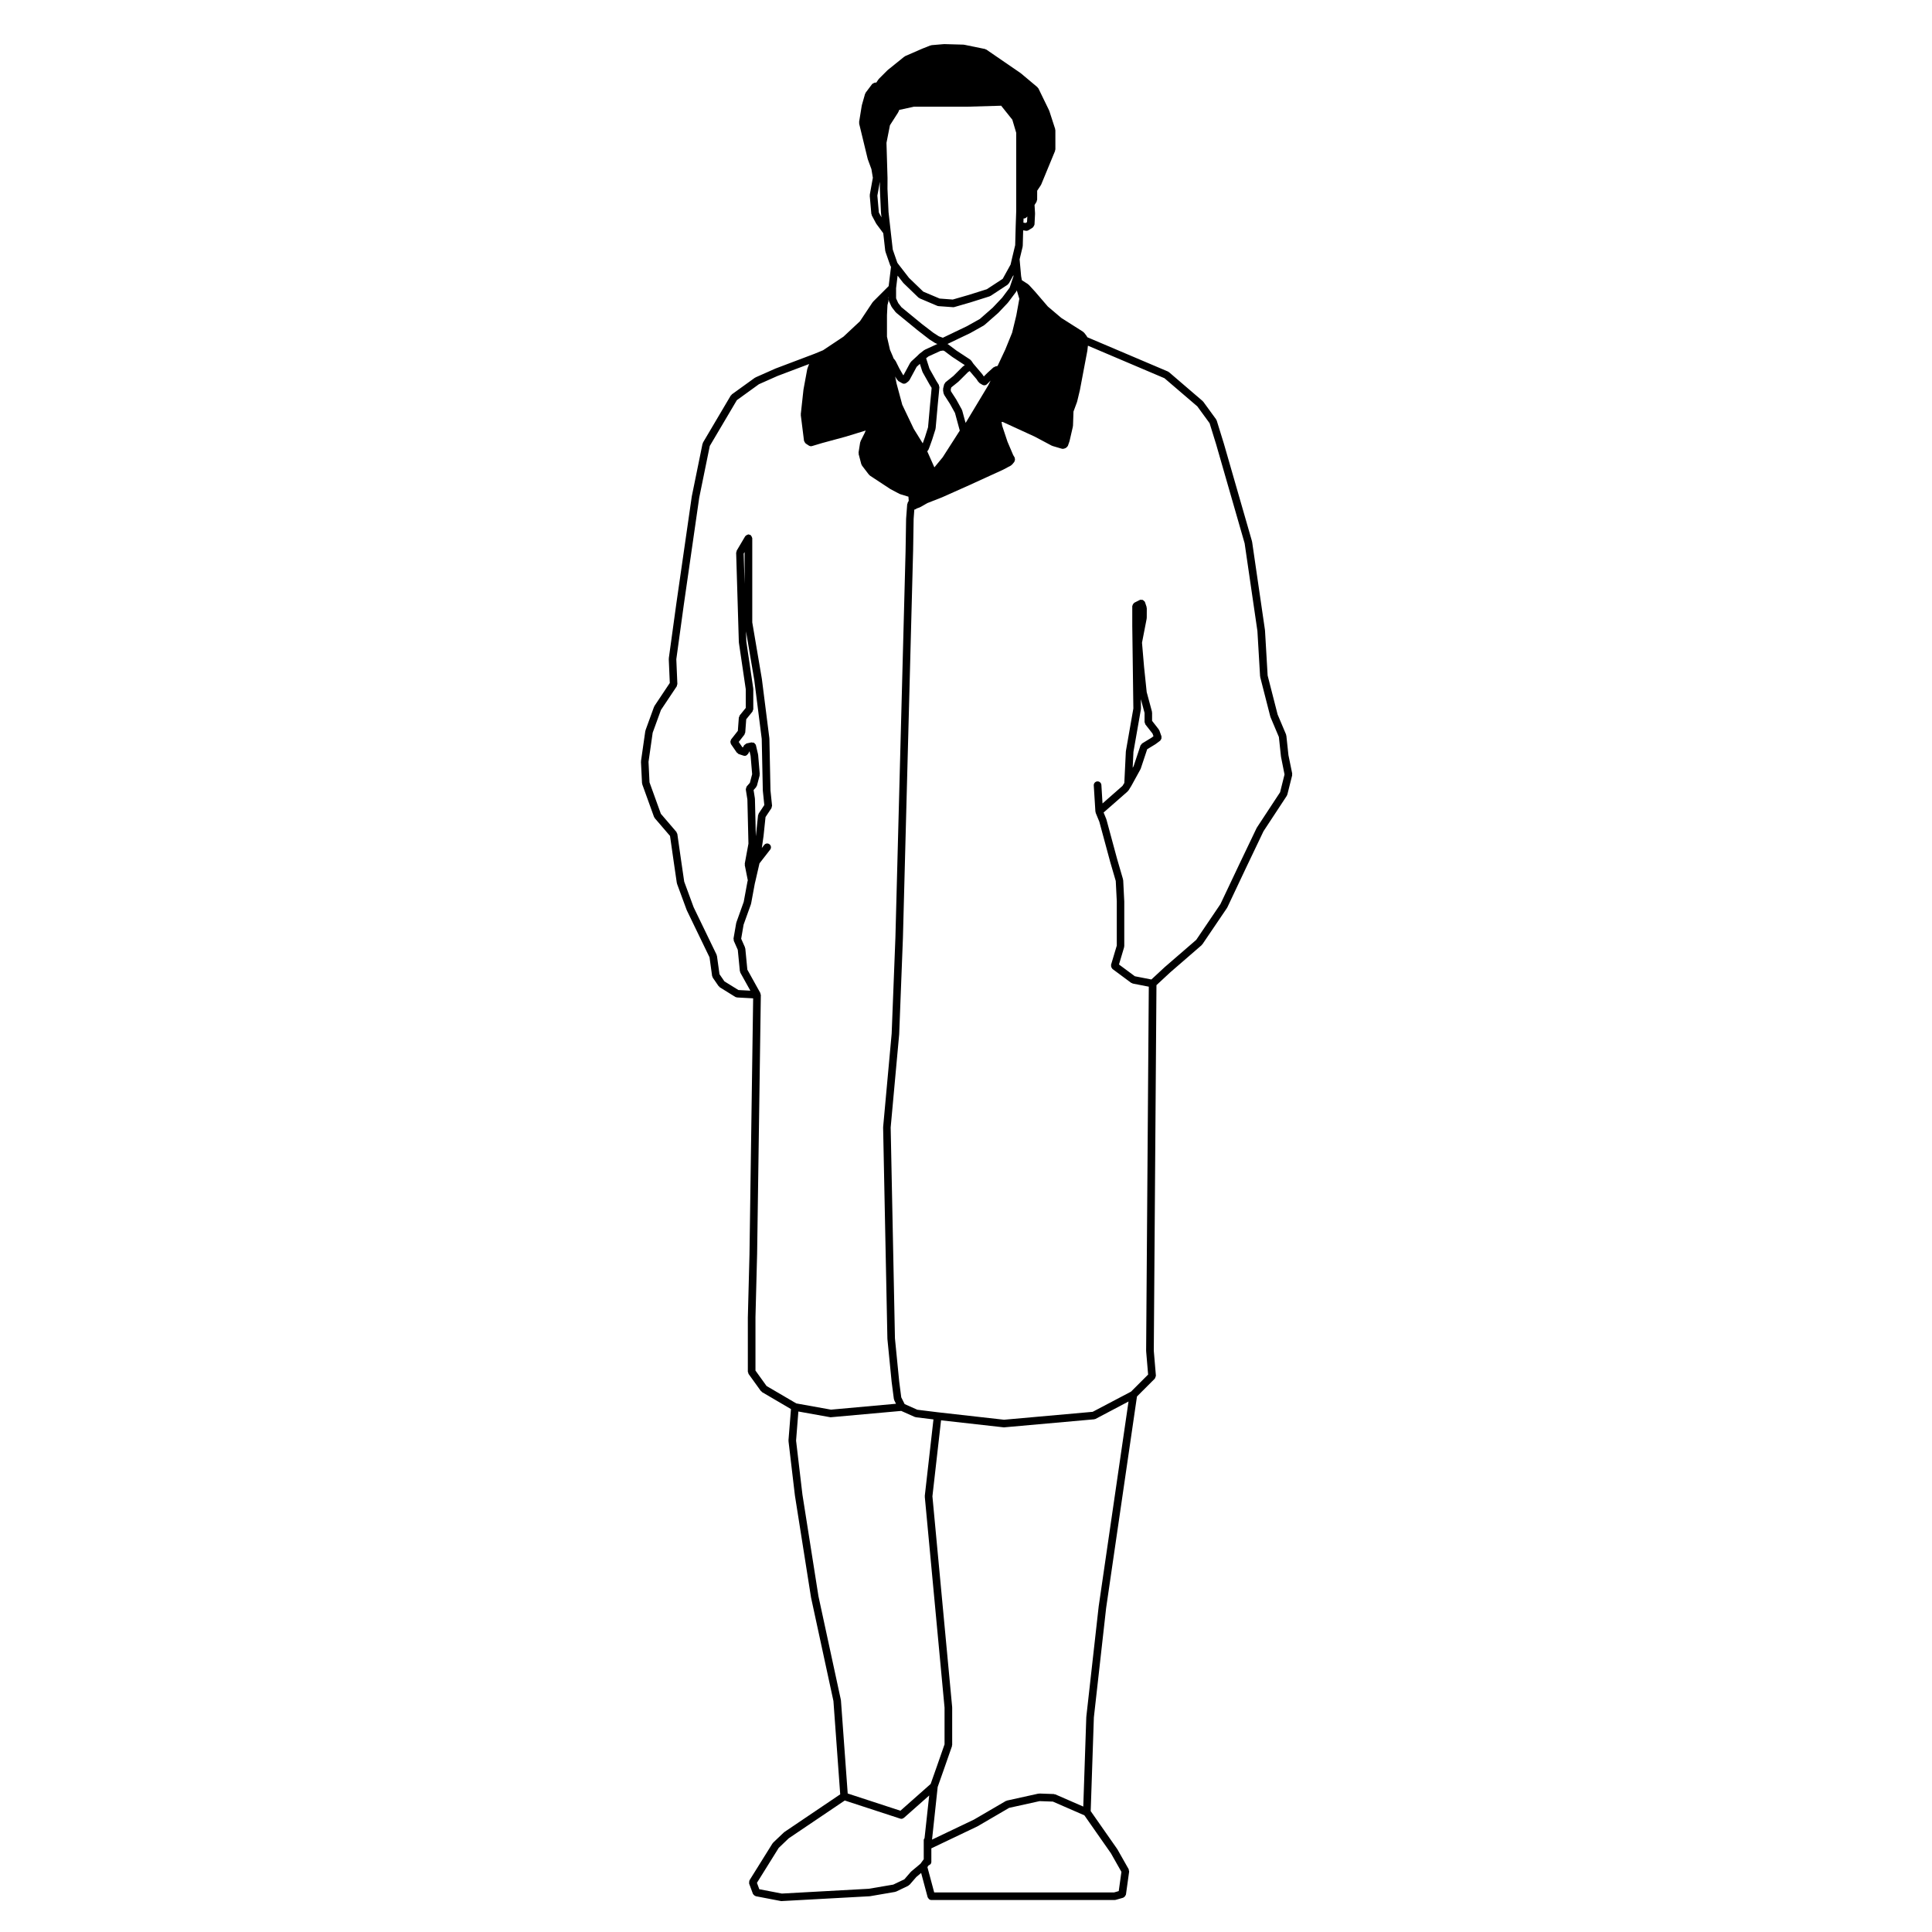 <?xml version="1.0" encoding="UTF-8"?>
<!-- Uploaded to: SVG Repo, www.svgrepo.com, Generator: SVG Repo Mixer Tools -->
<svg fill="#000000" width="800px" height="800px" version="1.1" viewBox="144 144 512 512" xmlns="http://www.w3.org/2000/svg">
 <path d="m485.45 344.12-0.555-5.184c0-0.051-0.059-0.082-0.07-0.125-0.016-0.051 0.02-0.102 0-0.156l-2.242-5.305-2.644-10.324-0.699-11.945c-0.004-0.02-0.02-0.031-0.023-0.051 0-0.012 0.016-0.031 0.016-0.039l-3.406-23.383c-0.004-0.031-0.031-0.039-0.039-0.059-0.004-0.031 0.02-0.051 0.012-0.082l-7.508-26.066c0-0.012-0.004-0.012-0.012-0.012v-0.012l-1.84-5.953c-0.016-0.059-0.082-0.082-0.105-0.125-0.023-0.047-0.004-0.117-0.047-0.168l-3.406-4.676c-0.023-0.039-0.074-0.039-0.105-0.07-0.023-0.031-0.02-0.082-0.055-0.102l-8.922-7.656c-0.039-0.039-0.105-0.031-0.152-0.059-0.047-0.02-0.055-0.09-0.105-0.105l-21.371-9.082-0.262-0.434c-0.016-0.02-0.047-0.02-0.059-0.039-0.016-0.02-0.004-0.051-0.02-0.07l-0.562-0.711c-0.039-0.051-0.105-0.039-0.152-0.082-0.039-0.039-0.047-0.105-0.102-0.137l-5.754-3.652-3.566-3.023-3.344-3.894c-0.012-0.012-0.016-0.012-0.02-0.012 0-0.012 0-0.012-0.004-0.02l-1.699-1.848c-0.031-0.031-0.086-0.02-0.117-0.051-0.039-0.039-0.039-0.09-0.086-0.117l-1.617-1.031-0.199-1.074-0.402-4.457 0.812-3.375c0.012-0.039-0.02-0.07-0.016-0.105s0.039-0.059 0.039-0.102l0.109-4.109 0.711 0.117c0.055 0.012 0.105 0.012 0.156 0.012 0.18 0 0.367-0.051 0.535-0.145l1.133-0.711c0.031-0.02 0.031-0.07 0.059-0.09 0.105-0.09 0.16-0.195 0.23-0.324 0.055-0.105 0.121-0.188 0.141-0.309 0-0.031 0.035-0.051 0.039-0.09l0.145-2.832c0-0.02-0.02-0.031-0.02-0.051 0-0.031 0.02-0.039 0.02-0.059l-0.133-2.231 0.535-0.855c0.055-0.09 0.02-0.188 0.051-0.277 0.031-0.102 0.105-0.156 0.105-0.266l0.008-2.394 0.961-1.445c0.02-0.031 0.004-0.059 0.02-0.082 0.02-0.039 0.059-0.059 0.082-0.102l3.68-8.918c0.031-0.07-0.012-0.137 0-0.195 0.016-0.07 0.082-0.117 0.082-0.188l-0.004-5.102c0-0.059-0.055-0.09-0.059-0.145-0.012-0.059 0.031-0.105 0.012-0.156l-1.562-4.82c-0.012-0.02-0.039-0.031-0.051-0.059-0.012-0.02 0.004-0.051-0.004-0.07l-2.824-5.816c-0.035-0.07-0.109-0.082-0.156-0.137-0.051-0.059-0.039-0.137-0.102-0.188l-4.398-3.688c-0.012-0.012-0.031-0.012-0.047-0.02-0.016-0.012-0.016-0.031-0.031-0.039l-9.07-6.227c-0.059-0.039-0.133-0.02-0.195-0.051-0.07-0.02-0.102-0.102-0.172-0.105l-5.527-1.133c-0.035-0.012-0.055 0.02-0.09 0.02-0.035-0.012-0.051-0.039-0.086-0.039l-5.106-0.145h-0.023c-0.016 0-0.023 0.02-0.047 0.02-0.016 0-0.023-0.012-0.039-0.012l-3.258 0.277c-0.055 0.012-0.086 0.059-0.137 0.07-0.055 0.02-0.102-0.02-0.152 0l-2.125 0.848c-0.004 0-0.004 0.012-0.012 0.012h-0.02l-4.531 1.973c-0.047 0.02-0.055 0.082-0.102 0.105-0.039 0.02-0.09 0.012-0.125 0.039l-4.394 3.543c-0.016 0.012-0.012 0.031-0.023 0.039-0.016 0.02-0.039 0.012-0.055 0.031l-2.262 2.262c-0.023 0.02-0.016 0.07-0.039 0.102-0.023 0.02-0.066 0.02-0.086 0.051l-0.555 0.836h-0.312c-0.023 0-0.039 0.02-0.066 0.031-0.137 0-0.238 0.082-0.359 0.145-0.117 0.059-0.23 0.09-0.316 0.188-0.016 0.02-0.047 0.02-0.059 0.039l-1.703 2.262c-0.039 0.051-0.016 0.117-0.047 0.176-0.031 0.059-0.102 0.082-0.117 0.145l-0.848 2.984c-0.004 0.02 0.012 0.039 0.004 0.059-0.004 0.031-0.023 0.039-0.031 0.059l-0.711 4.387c-0.012 0.082 0.047 0.125 0.047 0.195 0 0.07-0.051 0.125-0.031 0.207l2.262 9.344c0.004 0.031 0.031 0.039 0.035 0.059 0.004 0.02-0.012 0.039 0 0.059l0.957 2.602 0.379 2.281-0.816 4.508c-0.004 0.051 0.031 0.09 0.031 0.137s-0.047 0.082-0.039 0.125l0.422 4.82c0.004 0.07 0.074 0.117 0.098 0.188 0.02 0.07-0.016 0.125 0.02 0.195l1.133 2.125c0.016 0.031 0.051 0.039 0.066 0.07 0.012 0.02 0 0.039 0.016 0.059l1.828 2.469 0.527 4.695c0.004 0.039 0.047 0.059 0.055 0.105 0.004 0.031-0.02 0.07-0.004 0.105l1.281 3.68c0.02 0.059 0.07 0.082 0.102 0.125 0.016 0.039 0 0.082 0.02 0.105l0.07 0.105-0.621 5.098-1.879 1.879-2.266 2.262c-0.023 0.031-0.016 0.07-0.039 0.102-0.023 0.031-0.066 0.031-0.086 0.059l-3.332 5.008-4.375 4.09-5.41 3.602-2.262 0.938h-0.004l-10.484 3.965c-0.012 0.012-0.012 0.02-0.023 0.031-0.012 0-0.016-0.012-0.023 0l-5.106 2.262c-0.035 0.012-0.039 0.059-0.074 0.082-0.035 0.02-0.074 0-0.105 0.02l-6.098 4.398c-0.059 0.051-0.059 0.125-0.109 0.176-0.051 0.059-0.125 0.07-0.168 0.125l-7.367 12.469c-0.031 0.059 0 0.117-0.023 0.176-0.02 0.051-0.082 0.082-0.098 0.137l-2.832 13.887c0 0.012 0.004 0.02 0.004 0.039 0 0.012-0.016 0.012-0.016 0.02l-4.106 28.484-1.988 14.445c-0.004 0.039 0.023 0.059 0.023 0.102 0 0.031-0.035 0.051-0.031 0.09l0.273 6.328-4.07 6.109c-0.023 0.039-0.004 0.082-0.023 0.117s-0.07 0.051-0.086 0.102l-2.262 6.227c-0.012 0.039 0.012 0.082 0.004 0.105-0.012 0.039-0.051 0.059-0.055 0.102l-1.137 7.93c-0.004 0.039 0.023 0.059 0.023 0.102 0 0.039-0.035 0.059-0.035 0.102l0.281 5.668c0 0.059 0.055 0.09 0.066 0.137 0.012 0.059-0.023 0.102-0.004 0.156l3.117 8.641c0.023 0.082 0.098 0.117 0.141 0.188 0.023 0.039 0.012 0.09 0.039 0.125l4.062 4.731 0.953 6.648v0.012l0.848 5.805c0.004 0.039 0.047 0.07 0.055 0.102 0.004 0.039-0.016 0.07-0.004 0.105l2.555 6.938c0.004 0.02 0.023 0.031 0.035 0.051 0.004 0.012-0.004 0.031 0 0.039l6.027 12.469 0.684 4.949c0.012 0.09 0.09 0.145 0.121 0.227 0.031 0.07 0 0.137 0.047 0.207l1.559 2.262c0.035 0.059 0.105 0.039 0.152 0.082 0.059 0.07 0.07 0.156 0.145 0.207l4.109 2.551c0.133 0.09 0.277 0.105 0.418 0.125 0.02 0 0.035 0.02 0.055 0.02h0.047c0.004 0 0.004 0.012 0.012 0.012l4.211 0.227-0.973 67.898-0.43 16.57v0.012l-0.004 0.012v14.453c0 0.117 0.086 0.195 0.121 0.297 0.031 0.102 0.004 0.207 0.07 0.297l3.258 4.523c0.039 0.059 0.109 0.039 0.156 0.082 0.059 0.07 0.074 0.156 0.152 0.207l7.672 4.5-0.66 8.305c0 0.031 0.031 0.059 0.031 0.09 0 0.039-0.031 0.07-0.023 0.105l1.703 14.445c0 0.012 0.004 0.012 0.012 0.02 0.004 0.012-0.004 0.012-0.004 0.02l4.254 26.922c0 0.012 0.016 0.02 0.016 0.031s-0.004 0.02-0.004 0.031l5.93 27.402 1.797 24.727-14.82 10.004c-0.023 0.02-0.023 0.059-0.051 0.082-0.02 0.02-0.055 0.012-0.082 0.031l-2.832 2.695c-0.035 0.031-0.023 0.09-0.051 0.117-0.031 0.039-0.086 0.039-0.109 0.082l-6.098 9.777c-0.012 0.02 0 0.051-0.012 0.07-0.066 0.105-0.051 0.238-0.059 0.363-0.016 0.137-0.055 0.258-0.016 0.383 0.004 0.02-0.012 0.039 0 0.07l0.992 2.684c0.02 0.051 0.066 0.082 0.09 0.117 0.039 0.07 0.086 0.117 0.141 0.176 0.117 0.125 0.246 0.215 0.414 0.277 0.047 0.012 0.066 0.059 0.109 0.07l6.66 1.281c0.066 0.012 0.125 0.02 0.191 0.02 0.016 0 0.035 0 0.055-0.012l23.176-1.27h0.004c0.055 0 0.117 0 0.172-0.012l6.656-1.145c0.023 0 0.035-0.031 0.059-0.039 0.07-0.012 0.137-0.012 0.207-0.039l3.258-1.559c0.074-0.039 0.098-0.125 0.156-0.176 0.051-0.039 0.125-0.02 0.172-0.082l1.793-2.066 1.273-1.062 1.719 6.414c0.031 0.117 0.125 0.188 0.191 0.289 0.047 0.07 0.07 0.137 0.125 0.188 0.18 0.168 0.402 0.277 0.656 0.277h48.598c0.098 0 0.18-0.02 0.281-0.039l1.988-0.57c0.066-0.02 0.09-0.09 0.145-0.117 0.133-0.07 0.238-0.145 0.324-0.266 0.07-0.09 0.105-0.168 0.145-0.266 0.023-0.07 0.09-0.105 0.102-0.188l0.848-6.082c0.016-0.117-0.059-0.215-0.086-0.324-0.02-0.105 0.016-0.215-0.039-0.312l-2.973-5.246c-0.012-0.02-0.031-0.02-0.039-0.031-0.012-0.02 0-0.039-0.012-0.051l-7.039-10.066 0.84-24.836 3.254-29.02 8.168-56.027 4.727-4.727c0.012-0.02 0.012-0.039 0.02-0.051 0.086-0.09 0.09-0.215 0.137-0.332 0.051-0.125 0.125-0.238 0.117-0.371 0-0.02 0.016-0.031 0.016-0.039l-0.559-6.606 0.707-96.879 3.637-3.375 8.344-7.227c0.047-0.039 0.035-0.102 0.074-0.145 0.023-0.031 0.082-0.02 0.102-0.051l6.523-9.633c0.016-0.02 0.004-0.039 0.016-0.059 0.016-0.031 0.051-0.039 0.066-0.07l4.957-10.488 4.648-9.734 6.191-9.418c0.031-0.051 0.004-0.102 0.023-0.137 0.031-0.07 0.098-0.102 0.105-0.168l1.281-5.109c0.02-0.082-0.035-0.137-0.035-0.215 0.004-0.082 0.059-0.145 0.047-0.227zm-11.609-56.133 3.387 23.242 0.707 12.016c0.004 0.031 0.039 0.059 0.051 0.09 0 0.039-0.023 0.07-0.02 0.102l2.684 10.488c0.012 0.031 0.039 0.039 0.051 0.07s-0.012 0.051 0 0.07l2.215 5.246 0.543 5.098c0 0.02 0.02 0.031 0.02 0.051 0 0.012-0.016 0.031-0.012 0.039l0.945 4.742-1.176 4.715-6.141 9.344c-0.016 0.02 0 0.051-0.016 0.07-0.016 0.031-0.047 0.031-0.055 0.051l-4.676 9.777-4.934 10.418-6.402 9.457-8.258 7.144c-0.004 0-0.004 0.012-0.012 0.02h-0.016l-3.598 3.336-4.379-0.855-4.207-3.117 1.359-4.566c0.02-0.051-0.02-0.102-0.012-0.145 0.004-0.051 0.055-0.09 0.055-0.137v-11.906c0-0.012-0.012-0.012-0.012-0.02 0-0.012 0.004-0.02 0.004-0.031l-0.277-5.531c-0.004-0.039-0.051-0.07-0.055-0.105-0.004-0.035 0.023-0.082 0.016-0.117l-1.566-5.379-2.832-10.469c-0.004-0.02-0.031-0.031-0.039-0.051-0.004-0.031 0.012-0.051 0-0.07l-0.715-1.754 1.723-1.508h0.004l4.676-4.102c0.051-0.051 0.039-0.117 0.082-0.168 0.031-0.039 0.09-0.02 0.109-0.059l0.711-1.145c0.004 0 0-0.012 0.004-0.02 0.004-0.012 0.016-0.012 0.02-0.02l2.414-4.387c0.016-0.031 0-0.059 0.012-0.082 0.02-0.039 0.055-0.059 0.07-0.09l1.723-5.184 2.231-1.359c0.012-0.012 0.012-0.031 0.023-0.039 0.016-0.012 0.035-0.012 0.055-0.02l1.137-0.848c0.074-0.059 0.074-0.145 0.125-0.215 0.086-0.105 0.145-0.188 0.188-0.312 0.039-0.125 0.031-0.246 0.016-0.371-0.004-0.09 0.039-0.168 0.012-0.246l-0.559-1.566c-0.02-0.051-0.086-0.07-0.109-0.117-0.023-0.051-0.004-0.105-0.047-0.156l-1.773-2.273v-2.211c0-0.051-0.051-0.082-0.055-0.125-0.004-0.047 0.031-0.09 0.016-0.137l-1.391-5.152-0.699-6.711-0.543-6.367 1.238-6.379c0.012-0.039-0.02-0.07-0.02-0.102 0.004-0.039 0.039-0.059 0.039-0.102l0.012-2.574c0-0.059-0.055-0.102-0.066-0.145-0.004-0.059 0.031-0.105 0.016-0.168l-0.422-1.27c-0.012-0.031-0.039-0.039-0.055-0.059-0.012-0.031 0.004-0.051-0.004-0.082-0.051-0.102-0.16-0.125-0.242-0.207-0.098-0.09-0.16-0.195-0.281-0.246-0.125-0.051-0.246-0.031-0.383-0.031-0.105 0-0.207-0.051-0.312-0.02-0.023 0.012-0.031 0.039-0.059 0.051-0.02 0.012-0.051-0.012-0.07 0.012l-1.414 0.711c-0.055 0.02-0.066 0.09-0.105 0.117-0.109 0.082-0.176 0.168-0.246 0.289-0.07 0.105-0.121 0.207-0.141 0.344-0.012 0.051-0.066 0.09-0.066 0.145v5.246 0.012 0.012l0.289 21.875-1.969 11.234c-0.004 0.02 0.016 0.039 0.012 0.059 0 0.02-0.023 0.039-0.031 0.059l-0.406 8.383-0.492 0.785-4.559 4.004v0.012l-0.727 0.629-0.301-4.902c-0.039-0.527-0.484-0.945-1.008-0.945h-0.066c-0.551 0.039-0.973 0.516-0.945 1.074l0.434 6.938c0 0.059 0.059 0.102 0.07 0.156 0.016 0.051-0.02 0.105 0 0.156l0.973 2.371 2.816 10.41 0.004 0.012s-0.004 0-0.004 0.012l1.535 5.266 0.273 5.359v11.758l-1.523 5.098c-0.02 0.082 0.031 0.145 0.023 0.227-0.012 0.125-0.004 0.238 0.039 0.363 0.047 0.125 0.105 0.215 0.191 0.312 0.051 0.059 0.051 0.145 0.109 0.188l4.957 3.68c0.082 0.059 0.176 0.059 0.266 0.09 0.055 0.02 0.086 0.09 0.141 0.102l4.281 0.836-0.707 96.508c0 0.02 0.016 0.031 0.02 0.039 0 0.02-0.016 0.031-0.016 0.051l0.523 6.191-4.523 4.523-10.168 5.352-23.492 2.098-17.477-1.969h-0.004l-5.5-0.68-3.359-1.496-0.898-1.789-0.543-4.191-1.129-11.438-1.133-55.895 2.258-24.727c0-0.012-0.012-0.02-0.012-0.031 0-0.012 0.012-0.02 0.012-0.031l0.992-25.504v-0.012l2.691-102.31c0-0.012 0.004-0.012 0.004-0.012l0.141-8.641 0.18-2.469c0.121-0.031 0.25-0.039 0.359-0.105l0.312-0.207 0.727-0.258c0.023-0.012 0.031-0.039 0.055-0.051 0.035-0.012 0.082-0.012 0.117-0.031l1.91-1.082 3.914-1.535c0.004-0.012 0.004-0.012 0.016-0.02h0.023l7.934-3.543v-0.012h0.004l8.074-3.688c0.004 0 0.012-0.012 0.016-0.012 0.016-0.012 0.023-0.012 0.039-0.012l2.125-1.133c0.074-0.039 0.098-0.125 0.152-0.176 0.051-0.051 0.117-0.031 0.156-0.082l0.57-0.711c0.051-0.059 0.031-0.137 0.066-0.207 0.059-0.125 0.098-0.227 0.105-0.363 0.012-0.125-0.012-0.238-0.051-0.363-0.023-0.07 0.004-0.145-0.035-0.215l-0.387-0.648-1.516-3.562-1.391-4.18-0.18-1.043 0.367 0.031 8.449 3.879 4.516 2.402c0.047 0.02 0.098 0.02 0.137 0.031 0.02 0.012 0.031 0.039 0.051 0.039l2.41 0.711c0.098 0.031 0.191 0.051 0.289 0.051 0.105 0 0.207-0.02 0.312-0.051l0.422-0.137c0.047-0.02 0.059-0.059 0.098-0.082 0.156-0.07 0.273-0.176 0.371-0.324 0.047-0.059 0.102-0.102 0.125-0.168 0.016-0.031 0.047-0.039 0.055-0.07l0.137-0.422h0.012l0.289-0.855c0-0.02-0.012-0.039-0.004-0.051 0.004-0.02 0.023-0.031 0.023-0.051l0.848-3.68c0.012-0.031-0.02-0.059-0.016-0.102 0.004-0.031 0.039-0.059 0.047-0.09l0.133-3.809 0.938-2.539c0.004-0.02-0.012-0.039-0.004-0.059 0.012-0.02 0.035-0.031 0.039-0.059l0.711-2.973c0-0.012-0.004-0.02-0.004-0.02 0.004-0.012 0.016-0.02 0.016-0.031l0.992-5.246 0.992-5.234c0-0.02-0.012-0.031-0.012-0.039 0.004-0.012 0.02-0.02 0.02-0.039l0.137-1.211 20.285 8.621 8.711 7.465 3.25 4.457 1.785 5.769v0.012zm-29.469 55.277 1.977-11.266c0.012-0.039-0.02-0.059-0.02-0.102 0.004-0.031 0.039-0.059 0.039-0.09l-0.031-2.519 0.984 3.641v2.43c0 0.117 0.09 0.207 0.125 0.312 0.035 0.102 0.016 0.215 0.09 0.309l1.891 2.418 0.258 0.711-0.508 0.383-2.504 1.527c-0.098 0.059-0.109 0.168-0.18 0.246-0.086 0.102-0.207 0.156-0.25 0.297l-1.809 5.441-0.262 0.484zm-62.359-169.46c0.012-0.02 0-0.051 0.012-0.07 0.016-0.031 0.051-0.051 0.066-0.082l0.215-0.523 3.914-0.855h14.203 0.031l8.863-0.258 2.961 3.707 1.031 3.481v20.691l-0.137 3.926h0.004-0.004l-0.137 5.144-0.828 3.445v0.012l-0.395 1.691-2.082 3.777-4.207 2.754-4.797 1.516h-0.004l-4.231 1.219-3.473-0.258-4.348-1.84-3.777-3.641-2.922-3.769-0.012-0.02-0.168-0.246-1.199-3.465-0.551-4.84-0.57-5.09-0.281-6.141 0.012-2.816s-0.004-0.012-0.004-0.02c0 0 0.004 0 0.004-0.012l-0.277-9.367 0.918-4.664zm4.144 83.852-3.047-6.387-1.531-5.699-0.348-1.797 0.484 0.836c0.035 0.059 0.109 0.039 0.156 0.09 0.074 0.102 0.105 0.215 0.211 0.289l0.988 0.57c0.16 0.09 0.332 0.137 0.504 0.137 0.211 0 0.43-0.07 0.613-0.207l0.562-0.434c0.031-0.031 0.031-0.082 0.059-0.105 0.074-0.07 0.16-0.117 0.211-0.215l1.906-3.523 0.852-0.785 0.641 2.004c0.012 0.039 0.055 0.059 0.07 0.102 0.016 0.031-0.004 0.07 0.012 0.102l1.84 3.266c0.004 0 0.016 0 0.02 0.012 0.004 0.012 0 0.02 0.004 0.031l0.527 0.848-0.105 1.211-0.289 2.973v0.012l-0.559 6.266-0.801 2.551-0.605 1.691zm-6.703-34.363c0 0.07 0.066 0.117 0.082 0.188 0.016 0.082-0.023 0.145 0.004 0.215l0.711 1.566c0.02 0.039 0.07 0.07 0.098 0.105 0.016 0.031 0.004 0.059 0.023 0.09l0.988 1.281c0.023 0.031 0.07 0.02 0.102 0.051s0.023 0.082 0.059 0.105l5.527 4.523c0.004 0.012 0.012 0 0.016 0.012 0 0 0 0.012 0.004 0.012l3.117 2.414c0.016 0.012 0.031 0.012 0.047 0.02 0.016 0.012 0.012 0.031 0.023 0.039l1.559 0.992c0.039 0.02 0.098 0.02 0.137 0.039 0.023 0.012 0.035 0.051 0.066 0.059l0.418 0.145-3.336 1.527c-0.035 0.02-0.047 0.07-0.082 0.09-0.035 0.02-0.082 0-0.117 0.031l-1.27 0.984c-0.02 0.02-0.016 0.051-0.035 0.07-0.016 0.012-0.047 0-0.059 0.02l-0.398 0.402-1.691 1.559c-0.047 0.039-0.035 0.105-0.074 0.156-0.039 0.051-0.102 0.051-0.133 0.105l-1.809 3.344-0.105-0.059-1.004-1.762-0.961-1.93c-0.02-0.031-0.066-0.039-0.086-0.07-0.02-0.039-0.004-0.082-0.031-0.105l-0.453-0.559-0.082-0.246c-0.004-0.02-0.023-0.02-0.031-0.039-0.004-0.02 0.004-0.039 0-0.051l-0.82-1.91-0.801-3.477v-5.695l0.133-2.684 0.262-1.043c0.016-0.059-0.031-0.117-0.023-0.176 0.004-0.07 0.059-0.117 0.051-0.188zm3.887-4.363c0.016 0.02 0.051 0.02 0.066 0.039 0.02 0.02 0.012 0.051 0.035 0.07l3.965 3.828c0.051 0.051 0.121 0.031 0.176 0.07 0.055 0.039 0.07 0.105 0.125 0.125l4.68 1.988c0.098 0.051 0.191 0.051 0.289 0.059 0.016 0.012 0.02 0.02 0.035 0.02l3.824 0.277c0.023 0.012 0.051 0.012 0.07 0.012 0.09 0 0.188-0.02 0.281-0.039l4.398-1.27c0.004 0 0.004-0.012 0.012-0.012h0.012l4.957-1.566c0.039-0.012 0.051-0.059 0.082-0.07 0.059-0.02 0.117-0.02 0.176-0.051l4.523-2.973c0.102-0.07 0.117-0.176 0.188-0.266 0.039-0.051 0.109-0.039 0.145-0.09l1.18-2.156 0.023 0.266-1.012 3.047-1.988 2.656-2.492 2.637-3.41 2.992-3.426 1.918-6.394 3.066-1.059-0.383-1.457-0.938-3.039-2.332-5.41-4.438-0.863-1.113-0.562-1.238v-2.695l0.105-0.875 0.301-2.449zm16.695 36.926-0.156 0.195-0.887-3.273c-0.012-0.039-0.059-0.059-0.074-0.102-0.016-0.039 0.004-0.09-0.016-0.125l-1.414-2.551c-0.004-0.012-0.02-0.012-0.023-0.031-0.004-0.012 0-0.02-0.004-0.031l-1.441-2.231-0.074-0.441 0.145-0.59 1.859-1.496c0.016-0.012 0.012-0.039 0.031-0.051 0.016-0.012 0.035-0.012 0.051-0.02l1.844-1.84h0.004l0.645-0.648 0.438-0.289 1.805 2.117 0.523 0.785c0.035 0.051 0.109 0.039 0.152 0.082 0.066 0.07 0.082 0.176 0.172 0.227l0.711 0.422c0.16 0.102 0.336 0.145 0.52 0.145 0.258 0 0.52-0.102 0.715-0.297l0.953-0.961-0.578 1.199zm8.332-14.879-0.664 0.168c-0.09 0.02-0.133 0.105-0.207 0.145-0.082 0.039-0.172 0.031-0.238 0.09l-1.559 1.414c-0.004 0-0.004 0.012-0.012 0.02-0.004 0-0.016 0-0.023 0.012l-0.945 0.945-0.332-0.504c-0.012-0.02-0.035-0.012-0.051-0.031-0.016-0.02-0.004-0.051-0.02-0.07l-2.383-2.805-0.523-0.777c-0.039-0.07-0.121-0.07-0.172-0.117-0.051-0.051-0.055-0.125-0.117-0.168l-3.633-2.383-2.262-1.691c-0.051-0.039-0.109-0.02-0.168-0.051l6.086-2.91c0.004-0.012 0.004-0.02 0.016-0.02 0.012-0.012 0.023-0.012 0.039-0.012l3.543-1.988c0.035-0.02 0.035-0.059 0.066-0.09 0.035-0.02 0.082-0.012 0.105-0.039l3.543-3.109c0.016-0.012 0.012-0.031 0.02-0.039 0.016-0.012 0.039-0.012 0.051-0.02l2.551-2.695c0.02-0.02 0.012-0.051 0.023-0.07 0.016-0.012 0.035-0.012 0.051-0.02l2.125-2.832c0.031-0.039 0.012-0.09 0.035-0.125 0.031-0.059 0.098-0.102 0.117-0.156l0.031-0.102 0.672 2.242-0.805 4.418-1.102 4.555-1.809 4.457zm-18.559 22.551c0.035-0.039 0.02-0.09 0.051-0.117 0.059-0.082 0.141-0.125 0.176-0.215l0.289-0.711v-0.02c0-0.012 0.012-0.012 0.016-0.02l0.711-1.988s-0.004-0.012 0-0.02c0-0.012 0.012-0.012 0.012-0.02l0.848-2.684c0.012-0.039-0.016-0.07-0.012-0.105 0.004-0.035 0.047-0.07 0.051-0.105l0.57-6.367 0.289-2.973v-0.012l0.137-1.566c0.012-0.117-0.07-0.195-0.102-0.309-0.023-0.105 0.012-0.215-0.051-0.312l-0.684-1.094-1.793-3.188-0.883-2.766 0.625-0.484 3.152-1.445 0.684-0.102 0.312 0.07 2.082 1.559c0.012 0.012 0.023 0.012 0.039 0.02 0.004 0 0.004 0.012 0.016 0.02l3.34 2.188-0.371 0.246c-0.031 0.02-0.031 0.059-0.055 0.09-0.031 0.02-0.07 0.012-0.102 0.039l-0.711 0.711-1.793 1.789-2.09 1.672c-0.086 0.07-0.09 0.176-0.145 0.266-0.066 0.102-0.172 0.156-0.207 0.289l-0.281 1.133c-0.02 0.07 0.035 0.125 0.031 0.207 0 0.07-0.059 0.125-0.047 0.195l0.141 0.855c0.016 0.082 0.086 0.125 0.117 0.195 0.02 0.059 0 0.125 0.031 0.176l1.543 2.394 1.336 2.414 1.27 4.684-4.539 7.082-2.191 2.656-1.891-4.254zm25.406-60.527 0.039-1.133c0.02 0.012 0.035 0.031 0.055 0.031 0.262 0 0.52-0.102 0.715-0.297l0.227-0.227-0.082 1.484-0.371 0.238zm-38.309-2.684-0.395-4.481 0.66-3.672v1.918c0 0.012 0.012 0.02 0.012 0.031 0 0-0.004 0.012-0.004 0.02l0.289 6.227c0 0.012 0.012 0.02 0.016 0.031 0.004 0.012-0.012 0.02-0.012 0.039l0.133 1.18zm2.543 22.938-0.055-0.465 0.055-0.051zm-50.148 52.633 2.797-13.699 7.176-12.141 5.844-4.223 4.941-2.195h0.004l8.363-3.16-0.441 1.145c-0.012 0.031 0.012 0.059 0 0.102-0.012 0.031-0.051 0.051-0.055 0.09l-0.992 5.379c0 0.02 0.012 0.031 0.004 0.039 0 0.02-0.016 0.02-0.016 0.039l-0.711 6.516c-0.004 0.051 0.031 0.082 0.035 0.117 0 0.039-0.035 0.07-0.031 0.117l0.852 6.801c0 0.012 0.016 0.02 0.02 0.039 0.016 0.09 0.09 0.145 0.125 0.238 0.07 0.145 0.133 0.289 0.262 0.383 0.016 0.02 0.016 0.039 0.035 0.059l0.852 0.559c0.172 0.105 0.363 0.168 0.555 0.168 0.098 0 0.191-0.02 0.289-0.051l2.793-0.836h0.02l6.231-1.691c0.004 0 0.004-0.012 0.012-0.012h0.02l5.106-1.566c0.016 0 0.02-0.02 0.039-0.031l-0.262 0.629-1.121 2.238c-0.023 0.051 0.004 0.105-0.012 0.156-0.016 0.059-0.074 0.082-0.086 0.137l-0.422 2.684c-0.012 0.082 0.047 0.125 0.051 0.207 0 0.07-0.051 0.137-0.031 0.207l0.711 2.695c0.02 0.09 0.098 0.125 0.133 0.207 0.023 0.051 0.004 0.105 0.039 0.145l1.844 2.414c0.031 0.051 0.098 0.031 0.137 0.07 0.051 0.051 0.051 0.125 0.109 0.168l5.387 3.543c0.016 0.012 0.039 0 0.055 0.012 0.016 0.012 0.016 0.031 0.023 0.039l2.41 1.27c0.039 0.02 0.086 0.012 0.133 0.031 0.02 0.012 0.023 0.039 0.051 0.039l2.168 0.66 0.074 1.113-0.262 0.441c-0.047 0.07-0.012 0.156-0.035 0.238-0.023 0.082-0.102 0.125-0.105 0.207l-0.289 3.828c0 0.012 0.012 0.012 0.012 0.02 0 0.02-0.016 0.02-0.016 0.039l-0.141 8.641-2.691 102.28-0.992 25.457-2.262 24.797c0 0.02 0.02 0.031 0.016 0.051 0 0.031-0.02 0.039-0.02 0.059l1.133 55.969c0 0.02 0.016 0.031 0.016 0.039 0 0.02-0.012 0.031-0.012 0.039l1.133 11.48s0.004 0.012 0.012 0.012c0 0.012-0.004 0.012-0.004 0.02l0.57 4.387c0.012 0.07 0.066 0.105 0.086 0.168 0.016 0.051-0.016 0.105 0.012 0.156l0.469 0.945-17.23 1.559-9.191-1.652-7.879-4.613-2.941-4.09v-14.133l0.43-16.551c0-0.012 0.004-0.012 0.004-0.012l0.988-68.859c0-0.102-0.074-0.156-0.102-0.246-0.02-0.09 0.016-0.176-0.031-0.258l-3.441-6.191-0.543-5.606c-0.004-0.07-0.066-0.102-0.082-0.156-0.016-0.051 0.02-0.105-0.004-0.156l-1.008-2.273 0.641-3.727 1.949-5.43c0.012-0.031-0.012-0.059-0.004-0.082 0.012-0.031 0.039-0.051 0.047-0.082l0.992-5.359 0.133-0.527v-0.012s0.004 0 0.004-0.012l1.09-4.742 2.832-3.641c0.344-0.441 0.262-1.074-0.176-1.414-0.434-0.344-1.074-0.266-1.41 0.176l-0.629 0.805 0.438-3.023c0-0.012-0.004-0.02-0.004-0.02 0-0.012 0.004-0.012 0.012-0.02l0.539-5.141 1.566-2.352c0.066-0.105 0.035-0.227 0.066-0.332 0.023-0.105 0.105-0.207 0.098-0.324l-0.418-4.035-0.289-13.738c0-0.02-0.02-0.031-0.023-0.051 0-0.02 0.016-0.039 0.016-0.059l-1.988-15.723-0.012-0.012c0-0.012 0.004-0.02 0.004-0.031l-2.535-14.93v-22.32c0-0.051-0.047-0.082-0.051-0.117-0.02-0.137-0.082-0.227-0.141-0.344-0.07-0.117-0.121-0.215-0.227-0.297-0.035-0.031-0.035-0.082-0.074-0.105-0.086-0.051-0.176-0.012-0.262-0.039-0.09-0.02-0.152-0.102-0.246-0.102-0.047 0-0.074 0.039-0.117 0.051-0.137 0.012-0.23 0.07-0.352 0.145-0.117 0.059-0.211 0.105-0.293 0.215-0.031 0.039-0.082 0.039-0.105 0.082l-2.262 3.828c-0.051 0.09-0.016 0.188-0.039 0.289-0.023 0.09-0.102 0.156-0.102 0.258l0.711 23.664c0 0.031 0.02 0.039 0.023 0.059 0.004 0.02-0.016 0.039-0.016 0.059l1.828 12.391v4.957l-1.613 1.988c-0.07 0.09-0.051 0.195-0.09 0.297-0.039 0.102-0.125 0.156-0.133 0.266l-0.262 3.523-1.805 2.301c-0.051 0.07-0.031 0.156-0.066 0.238-0.055 0.117-0.098 0.227-0.102 0.352 0 0.137 0.031 0.238 0.082 0.363 0.031 0.082 0 0.168 0.051 0.238l1.566 2.273c0.039 0.059 0.121 0.039 0.168 0.09 0.105 0.105 0.188 0.246 0.344 0.297l1.27 0.422c0.105 0.039 0.211 0.059 0.316 0.059 0.332 0 0.609-0.195 0.797-0.473 0.02-0.031 0.07-0.02 0.086-0.051l0.387-0.699 0.289 1.219 0.406 4.852-0.605 2.293-0.84 0.961c-0.012 0.012-0.004 0.031-0.012 0.039-0.086 0.105-0.09 0.246-0.125 0.371-0.035 0.125-0.102 0.238-0.086 0.352 0 0.02-0.016 0.031-0.012 0.051l0.418 2.644 0.281 11.699-0.977 5.297c-0.012 0.07 0.039 0.117 0.039 0.188 0 0.07-0.055 0.117-0.039 0.188l0.805 4.035-0.086 0.344c0 0.012 0.004 0.02 0.004 0.039 0 0.012-0.016 0.012-0.02 0.031l-0.977 5.297-1.949 5.453c-0.012 0.031 0.012 0.059 0.004 0.09-0.012 0.031-0.047 0.039-0.051 0.082l-0.711 4.109c-0.02 0.105 0.051 0.188 0.066 0.289 0.012 0.102-0.035 0.195 0.004 0.297l1.062 2.402 0.551 5.648c0.004 0.082 0.074 0.125 0.102 0.207 0.02 0.059-0.012 0.125 0.02 0.188l2.66 4.781-3.16-0.168-3.715-2.301-1.305-1.898-0.676-4.871c-0.004-0.051-0.066-0.082-0.082-0.125-0.016-0.059 0.016-0.117-0.012-0.168l-6.082-12.574-2.5-6.793-0.832-5.707-0.992-6.938c-0.016-0.102-0.102-0.156-0.141-0.238-0.039-0.102-0.023-0.195-0.09-0.277l-4.133-4.82-3.008-8.332-0.262-5.43 1.102-7.723 2.191-6.019 4.188-6.277c0.066-0.102 0.035-0.207 0.059-0.312 0.031-0.102 0.109-0.176 0.105-0.297l-0.281-6.566 1.977-14.367zm12.023 22.828-0.242-8.012 0.242-0.402zm-0.035 39.961c0.059-0.082 0.035-0.176 0.07-0.266 0.047-0.102 0.125-0.168 0.137-0.289l0.262-3.512 1.641-2.016c0.074-0.102 0.055-0.215 0.098-0.312 0.039-0.117 0.133-0.195 0.133-0.324v-5.379c0-0.031-0.031-0.039-0.031-0.07s0.02-0.051 0.016-0.082l-1.832-12.41-0.082-2.707 2.188 12.883 1.977 15.617 0.289 13.707c0 0.02 0.016 0.031 0.02 0.051 0 0.012-0.016 0.02-0.012 0.039l0.387 3.738-1.5 2.262c-0.051 0.07-0.02 0.168-0.051 0.246-0.031 0.082-0.105 0.117-0.109 0.207l-0.562 5.359-0.023 0.176-0.238-9.859c0-0.02-0.023-0.039-0.023-0.059 0-0.031 0.02-0.051 0.016-0.07l-0.352-2.231 0.684-0.785c0.039-0.051 0.023-0.105 0.055-0.168 0.051-0.082 0.133-0.137 0.156-0.238l0.711-2.684c0.016-0.059-0.031-0.105-0.023-0.168 0.004-0.059 0.059-0.105 0.055-0.168l-0.43-5.109c0-0.031-0.031-0.051-0.035-0.07-0.004-0.031 0.02-0.051 0.012-0.082l-0.562-2.402c-0.051-0.207-0.203-0.352-0.348-0.484-0.039-0.039-0.047-0.102-0.09-0.125-0.152-0.102-0.332-0.102-0.52-0.102-0.082-0.012-0.152-0.059-0.238-0.051l-1.281 0.277c-0.012 0-0.012 0.02-0.02 0.02-0.141 0.031-0.227 0.145-0.344 0.238-0.102 0.082-0.215 0.117-0.277 0.215-0.004 0.02-0.023 0.02-0.031 0.031l-0.301 0.539-0.156-0.051-0.953-1.387zm15.367 201.43-1.688-14.328 0.609-7.715 8.402 1.508c0.059 0.012 0.117 0.02 0.176 0.02 0.031 0 0.059 0 0.09-0.012l18.586-1.672 3.586 1.594c0.074 0.031 0.156 0.031 0.23 0.051 0.02 0 0.031 0.02 0.051 0.031l4.68 0.578-2.301 20.27c-0.004 0.039 0.031 0.059 0.031 0.102 0 0.039-0.035 0.07-0.031 0.105l5.238 55.914v9.715l-2.07 5.934-1.613 4.566-8.012 7.094-13.969-4.566-1.793-24.688c0-0.031-0.031-0.051-0.035-0.082 0-0.02 0.016-0.039 0.012-0.059l-5.934-27.441zm46.336 87.918c0.012 0 0.012-0.02 0.023-0.02 0.016-0.012 0.035-0.012 0.051-0.02l8.363-4.883 8.082-1.785 3.512 0.125 8.348 3.641 7.039 10.066 2.777 4.914-0.711 5.098-1.219 0.352h-47.688l-1.797-6.715 0.332-0.465c0.395-0.137 0.711-0.441 0.711-0.887v-3.613zm-13.977 3.102c-0.105 0.156-0.215 0.312-0.215 0.523v5.07l-0.867 1.188-2.449 2.047c-0.023 0.02-0.02 0.051-0.039 0.07s-0.055 0.02-0.074 0.039l-1.703 1.969-2.949 1.406-6.492 1.102-23.023 1.27-5.984-1.152-0.625-1.691 5.773-9.262 2.66-2.539 14.844-10.016 14.691 4.801c0.105 0.039 0.211 0.051 0.312 0.051 0.23 0 0.441-0.09 0.625-0.238 0.012-0.012 0.031-0.012 0.047-0.02l6.699-5.926zm42.871-32.18c-0.004 0.012 0.012 0.02 0.012 0.039 0 0.012-0.02 0.02-0.02 0.039l-0.801 23.734-7.426-3.238c-0.066-0.02-0.125 0.012-0.188 0-0.07-0.02-0.105-0.082-0.176-0.082l-3.828-0.137c-0.047 0-0.074 0.039-0.117 0.051-0.051 0-0.09-0.039-0.133-0.031l-8.363 1.848c-0.055 0.012-0.082 0.07-0.133 0.09s-0.105-0.012-0.156 0.02l-8.465 4.938-11.094 5.297 1.496-13.957 1.664-4.715 2.125-6.09c0.02-0.059-0.02-0.117-0.012-0.176 0.012-0.059 0.066-0.09 0.066-0.156v-9.922c0-0.02-0.02-0.031-0.02-0.051 0-0.012 0.016-0.02 0.016-0.039l-5.234-55.871 2.289-20.141 16.566 1.859c0.039 0 0.074 0.012 0.109 0.012h0.004c0.031 0 0.055 0 0.086-0.012l23.809-2.125c0.023 0 0.039-0.031 0.066-0.031 0.105-0.02 0.215-0.031 0.316-0.082l8.727-4.606-7.93 54.438c0 0.012 0.012 0.012 0.012 0.02-0.004 0.012-0.012 0.012-0.012 0.02z"/>
</svg>